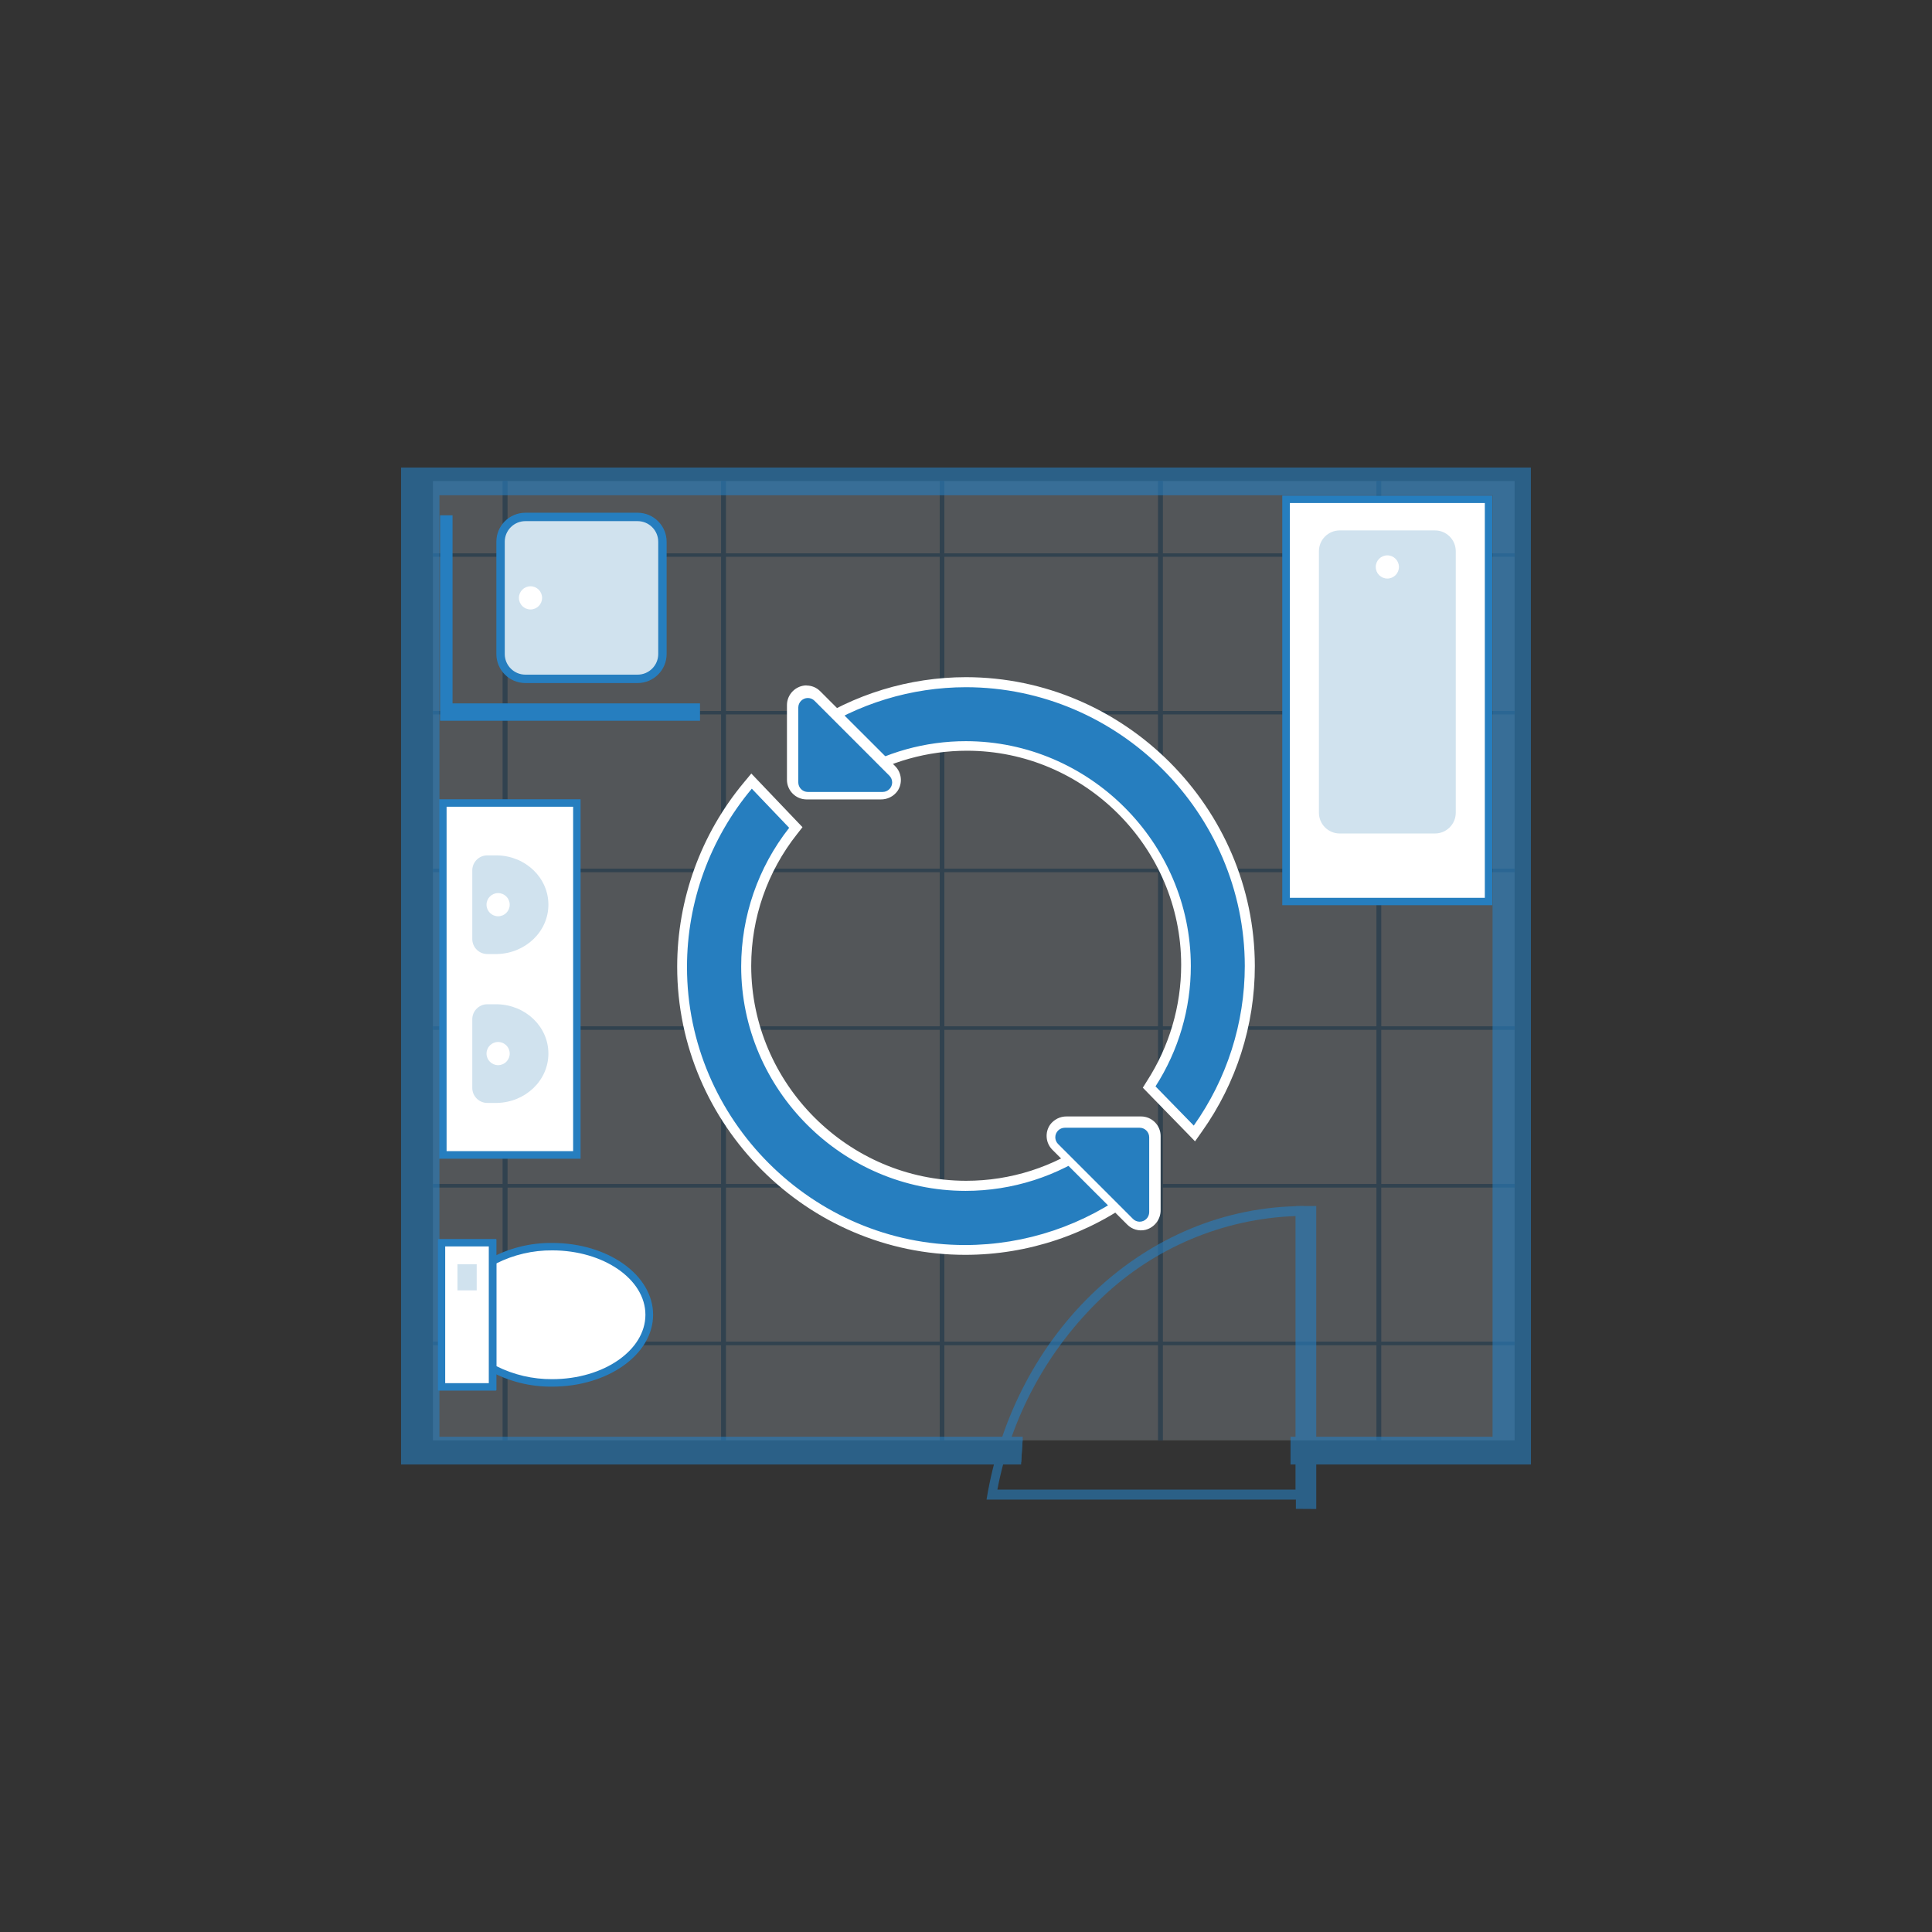 <?xml version="1.0" encoding="UTF-8" standalone="no"?>
<!DOCTYPE svg PUBLIC "-//W3C//DTD SVG 1.1//EN" "http://www.w3.org/Graphics/SVG/1.1/DTD/svg11.dtd">
<svg width="100%" height="100%" viewBox="0 0 460 460" version="1.1" xmlns="http://www.w3.org/2000/svg" xmlns:xlink="http://www.w3.org/1999/xlink" xml:space="preserve" xmlns:serif="http://www.serif.com/" style="fill-rule:evenodd;clip-rule:evenodd;stroke-miterlimit:10;">
    <rect x="0" y="0" width="460" height="460" fill="#333333" stroke="none"/>
    <g transform="matrix(1,0,0,1,30,30)">
        <g opacity="0.2">
            <rect x="73.08" y="84.54" width="257.54" height="228.4" style="fill:rgb(208,226,238);fill-rule:nonzero;"/>
            <g>
                <clipPath id="_clip1">
                    <rect x="73.08" y="84.54" width="257.54" height="228.4"/>
                </clipPath>
                <g clip-path="url(#_clip1)">
                    <path d="M90.8,102.53L37.7,102.53L37.7,64.2L90.8,64.2L90.8,102.53ZM38.8,101.75L89.71,101.75L89.71,65L38.79,65L38.8,101.75Z" style="fill:rgb(38,126,191);fill-rule:nonzero;"/>
                    <path d="M142.81,102.53L89.71,102.53L89.71,64.2L142.81,64.2L142.81,102.53ZM90.81,101.75L141.73,101.75L141.73,65L90.8,65L90.81,101.75Z" style="fill:rgb(38,126,191);fill-rule:nonzero;"/>
                    <path d="M194.82,102.53L141.72,102.53L141.72,64.2L194.82,64.2L194.82,102.53ZM142.82,101.75L193.75,101.75L193.75,65L142.81,65L142.82,101.75Z" style="fill:rgb(38,126,191);fill-rule:nonzero;"/>
                    <path d="M246.83,102.53L193.74,102.53L193.74,64.2L246.83,64.2L246.83,102.53ZM194.83,101.75L245.76,101.75L245.76,65L194.82,65L194.83,101.75Z" style="fill:rgb(38,126,191);fill-rule:nonzero;"/>
                    <path d="M298.84,102.53L245.75,102.53L245.75,64.2L298.84,64.2L298.84,102.53ZM246.84,101.75L297.77,101.75L297.77,65L246.83,65L246.84,101.75Z" style="fill:rgb(38,126,191);fill-rule:nonzero;"/>
                    <path d="M350.85,102.53L297.76,102.53L297.76,64.2L350.85,64.2L350.85,102.53ZM298.85,101.75L349.78,101.75L349.78,65L298.84,65L298.85,101.75Z" style="fill:rgb(38,126,191);fill-rule:nonzero;"/>
                    <path d="M90.8,140.07L37.7,140.07L37.7,101.75L90.8,101.75L90.8,140.07ZM38.8,139.29L89.71,139.29L89.71,102.53L38.79,102.53L38.8,139.29Z" style="fill:rgb(38,126,191);fill-rule:nonzero;"/>
                    <path d="M142.81,140.07L89.71,140.07L89.71,101.75L142.81,101.75L142.81,140.07ZM90.81,139.29L141.73,139.29L141.73,102.53L90.8,102.53L90.81,139.29Z" style="fill:rgb(38,126,191);fill-rule:nonzero;"/>
                    <path d="M194.82,140.07L141.72,140.07L141.72,101.75L194.82,101.75L194.82,140.07ZM142.82,139.29L193.75,139.29L193.75,102.53L142.81,102.53L142.82,139.29Z" style="fill:rgb(38,126,191);fill-rule:nonzero;"/>
                    <path d="M246.83,140.07L193.74,140.07L193.74,101.75L246.83,101.75L246.83,140.07ZM194.83,139.29L245.76,139.29L245.76,102.53L194.82,102.53L194.83,139.29Z" style="fill:rgb(38,126,191);fill-rule:nonzero;"/>
                    <path d="M298.84,140.07L245.75,140.07L245.75,101.75L298.84,101.75L298.84,140.07ZM246.84,139.29L297.77,139.29L297.77,102.53L246.83,102.53L246.84,139.29Z" style="fill:rgb(38,126,191);fill-rule:nonzero;"/>
                    <path d="M350.85,140.07L297.76,140.07L297.76,101.75L350.85,101.75L350.85,140.07ZM298.85,139.29L349.78,139.29L349.78,102.53L298.84,102.53L298.85,139.29Z" style="fill:rgb(38,126,191);fill-rule:nonzero;"/>
                    <path d="M90.8,177.62L37.7,177.62L37.7,139.29L90.8,139.29L90.8,177.62ZM38.8,176.84L89.71,176.84L89.71,140.07L38.79,140.07L38.8,176.84Z" style="fill:rgb(38,126,191);fill-rule:nonzero;"/>
                    <path d="M142.81,177.62L89.71,177.62L89.71,139.29L142.81,139.29L142.81,177.62ZM90.81,176.84L141.73,176.84L141.73,140.07L90.8,140.07L90.81,176.84Z" style="fill:rgb(38,126,191);fill-rule:nonzero;"/>
                    <path d="M194.82,177.62L141.72,177.62L141.72,139.29L194.82,139.29L194.82,177.62ZM142.82,176.84L193.75,176.84L193.75,140.07L142.81,140.07L142.82,176.84Z" style="fill:rgb(38,126,191);fill-rule:nonzero;"/>
                    <path d="M246.83,177.62L193.74,177.62L193.74,139.29L246.83,139.29L246.83,177.62ZM194.83,176.84L245.76,176.84L245.76,140.07L194.82,140.07L194.83,176.84Z" style="fill:rgb(38,126,191);fill-rule:nonzero;"/>
                    <path d="M298.84,177.62L245.75,177.62L245.75,139.29L298.84,139.29L298.84,177.62ZM246.84,176.84L297.77,176.84L297.77,140.07L246.83,140.07L246.84,176.84Z" style="fill:rgb(38,126,191);fill-rule:nonzero;"/>
                    <path d="M350.85,177.62L297.76,177.62L297.76,139.29L350.85,139.29L350.85,177.62ZM298.85,176.84L349.78,176.84L349.78,140.07L298.84,140.07L298.85,176.84Z" style="fill:rgb(38,126,191);fill-rule:nonzero;"/>
                    <path d="M90.8,215.16L37.7,215.16L37.7,176.84L90.8,176.84L90.8,215.16ZM38.8,214.38L89.71,214.38L89.71,177.62L38.79,177.62L38.8,214.38Z" style="fill:rgb(38,126,191);fill-rule:nonzero;"/>
                    <path d="M142.81,215.16L89.71,215.16L89.71,176.84L142.81,176.84L142.81,215.16ZM90.81,214.38L141.73,214.38L141.73,177.62L90.8,177.62L90.81,214.38Z" style="fill:rgb(38,126,191);fill-rule:nonzero;"/>
                    <path d="M194.82,215.16L141.72,215.16L141.72,176.84L194.82,176.84L194.82,215.16ZM142.82,214.38L193.75,214.38L193.75,177.62L142.81,177.62L142.82,214.38Z" style="fill:rgb(38,126,191);fill-rule:nonzero;"/>
                    <path d="M246.83,215.16L193.74,215.16L193.74,176.84L246.83,176.84L246.83,215.16ZM194.83,214.38L245.76,214.38L245.76,177.62L194.82,177.62L194.83,214.38Z" style="fill:rgb(38,126,191);fill-rule:nonzero;"/>
                    <path d="M298.84,215.16L245.75,215.16L245.75,176.84L298.84,176.84L298.84,215.16ZM246.84,214.38L297.77,214.38L297.77,177.62L246.83,177.62L246.84,214.38Z" style="fill:rgb(38,126,191);fill-rule:nonzero;"/>
                    <path d="M350.85,215.16L297.76,215.16L297.76,176.84L350.85,176.84L350.85,215.16ZM298.85,214.38L349.78,214.38L349.78,177.62L298.84,177.62L298.85,214.38Z" style="fill:rgb(38,126,191);fill-rule:nonzero;"/>
                    <path d="M90.8,252.71L37.7,252.71L37.7,214.38L90.8,214.38L90.8,252.71ZM38.8,251.93L89.71,251.93L89.71,215.16L38.79,215.16L38.8,251.93Z" style="fill:rgb(38,126,191);fill-rule:nonzero;"/>
                    <path d="M142.81,252.71L89.71,252.71L89.71,214.38L142.81,214.38L142.81,252.71ZM90.81,251.93L141.73,251.93L141.73,215.16L90.8,215.16L90.81,251.93Z" style="fill:rgb(38,126,191);fill-rule:nonzero;"/>
                    <path d="M194.82,252.71L141.72,252.71L141.72,214.38L194.82,214.38L194.82,252.71ZM142.82,251.93L193.75,251.93L193.75,215.16L142.81,215.16L142.82,251.93Z" style="fill:rgb(38,126,191);fill-rule:nonzero;"/>
                    <path d="M246.83,252.71L193.74,252.71L193.74,214.38L246.83,214.38L246.83,252.71ZM194.83,251.93L245.76,251.93L245.76,215.16L194.82,215.16L194.83,251.93Z" style="fill:rgb(38,126,191);fill-rule:nonzero;"/>
                    <path d="M298.84,252.71L245.75,252.71L245.75,214.38L298.84,214.38L298.84,252.71ZM246.84,251.93L297.77,251.93L297.77,215.16L246.83,215.16L246.84,251.93Z" style="fill:rgb(38,126,191);fill-rule:nonzero;"/>
                    <path d="M350.85,252.71L297.76,252.71L297.76,214.38L350.85,214.38L350.85,252.71ZM298.85,251.93L349.78,251.93L349.78,215.16L298.84,215.16L298.85,251.93Z" style="fill:rgb(38,126,191);fill-rule:nonzero;"/>
                    <path d="M90.8,290.25L37.7,290.25L37.7,251.93L90.8,251.93L90.8,290.25ZM38.8,289.47L89.71,289.47L89.71,252.71L38.79,252.71L38.8,289.47Z" style="fill:rgb(38,126,191);fill-rule:nonzero;"/>
                    <path d="M142.81,290.25L89.71,290.25L89.71,251.93L142.81,251.93L142.81,290.25ZM90.81,289.47L141.73,289.47L141.73,252.71L90.8,252.71L90.81,289.47Z" style="fill:rgb(38,126,191);fill-rule:nonzero;"/>
                    <path d="M194.82,290.25L141.72,290.25L141.72,251.93L194.82,251.93L194.82,290.25ZM142.82,289.47L193.75,289.47L193.75,252.71L142.81,252.71L142.82,289.47Z" style="fill:rgb(38,126,191);fill-rule:nonzero;"/>
                    <path d="M246.83,290.25L193.74,290.25L193.74,251.93L246.83,251.93L246.83,290.25ZM194.83,289.47L245.76,289.47L245.76,252.71L194.82,252.71L194.83,289.47Z" style="fill:rgb(38,126,191);fill-rule:nonzero;"/>
                    <path d="M298.84,290.25L245.75,290.25L245.75,251.93L298.84,251.93L298.84,290.25ZM246.84,289.47L297.77,289.47L297.77,252.71L246.83,252.71L246.84,289.47Z" style="fill:rgb(38,126,191);fill-rule:nonzero;"/>
                    <path d="M350.85,290.25L297.76,290.25L297.76,251.93L350.85,251.93L350.85,290.25ZM298.85,289.47L349.78,289.47L349.78,252.71L298.84,252.71L298.85,289.47Z" style="fill:rgb(38,126,191);fill-rule:nonzero;"/>
                    <path d="M90.8,327.8L37.7,327.8L37.7,289.47L90.8,289.47L90.8,327.8ZM38.8,327.02L89.71,327.02L89.71,290.25L38.79,290.25L38.8,327.02Z" style="fill:rgb(38,126,191);fill-rule:nonzero;"/>
                    <path d="M142.81,327.8L89.71,327.8L89.71,289.47L142.81,289.47L142.81,327.8ZM90.81,327.02L141.73,327.02L141.73,290.25L90.8,290.25L90.81,327.02Z" style="fill:rgb(38,126,191);fill-rule:nonzero;"/>
                    <path d="M194.82,327.8L141.72,327.8L141.72,289.47L194.82,289.47L194.82,327.8ZM142.82,327.02L193.75,327.02L193.75,290.25L142.81,290.25L142.82,327.02Z" style="fill:rgb(38,126,191);fill-rule:nonzero;"/>
                    <path d="M246.83,327.8L193.74,327.8L193.74,289.47L246.83,289.47L246.83,327.8ZM194.83,327.02L245.76,327.02L245.76,290.25L194.82,290.25L194.83,327.02Z" style="fill:rgb(38,126,191);fill-rule:nonzero;"/>
                    <path d="M298.84,327.8L245.75,327.8L245.75,289.47L298.84,289.47L298.84,327.8ZM246.84,327.02L297.77,327.02L297.77,290.25L246.83,290.25L246.84,327.02Z" style="fill:rgb(38,126,191);fill-rule:nonzero;"/>
                    <path d="M350.85,327.8L297.76,327.8L297.76,289.47L350.85,289.47L350.85,327.8ZM298.85,327.02L349.78,327.02L349.78,290.25L298.84,290.25L298.85,327.02Z" style="fill:rgb(38,126,191);fill-rule:nonzero;"/>
                </g>
            </g>
        </g>
    </g>
    <g transform="matrix(1,0,0,1,30,30)">
        <g opacity="0.6">
            <g>
                <path d="M278.47,259.51L278.47,324.67L207.47,324.67C210.789,307.233 219.476,291.261 232.31,279C244.79,267.082 261.224,260.154 278.47,259.54M280.35,257.17C242.71,257.17 211.35,287.3 204.89,327.05L280.58,327.05L280.58,257.14L280.35,257.17Z" style="fill:rgb(38,126,191);fill-rule:nonzero;"/>
                <path d="M278.54,257.17L278.54,329.25L283.39,329.28L283.39,257.14L278.54,257.17Z" style="fill:rgb(38,126,191);fill-rule:nonzero;"/>
            </g>
            <path d="M333.74,81.88L66.26,81.88L66.26,318.12L213.12,318.12L213.51,312.64L73.85,312.64L73.85,87.36L326.15,87.36L326.15,312.64L278.04,312.64L278.04,318.12L333.74,318.12L333.74,81.88Z" style="fill:rgb(38,126,191);fill-rule:nonzero;"/>
            <path d="M334.51,318.68L277.27,318.68L277.27,312.08L325.37,312.08L325.37,87.92L74.63,87.92L74.63,312.08L213.51,312.08L213.12,318.68L65.49,318.68L65.49,81.32L334.49,81.32M278.82,317.56L333,317.56L333,82.44L67,82.44L67,317.56L211.77,317.56L211.77,313.2L73.08,313.2L73.08,86.8L326.92,86.8L326.92,313.2L278.82,313.2L278.82,317.56Z" style="fill:rgb(38,126,191);fill-rule:nonzero;"/>
        </g>
    </g>
    <g transform="matrix(1,0,0,1,30,30)">
        <path d="M101.5,299.26C96.545,299.307 91.656,298.114 87.28,295.79L87.28,270.29C91.656,267.966 96.545,266.773 101.5,266.82C114.22,266.82 124.56,274.1 124.56,283.04C124.56,291.98 114.22,299.26 101.5,299.26Z" style="fill:white;fill-rule:nonzero;"/>
    </g>
    <g transform="matrix(1,0,0,1,30,30)">
        <path d="M101.5,267.71C113.73,267.71 123.67,274.59 123.67,283.04C123.67,291.49 113.73,298.37 101.5,298.37C96.869,298.409 92.296,297.343 88.16,295.26L88.16,270.82C92.296,268.737 96.869,267.671 101.5,267.71M101.5,265.94C96.216,265.878 91.006,267.198 86.39,269.77L86.39,296.31C91.004,298.89 96.215,300.214 101.5,300.15C114.73,300.15 125.5,292.49 125.5,283.04C125.5,273.59 114.78,265.94 101.5,265.94Z" style="fill:rgb(38,126,191);fill-rule:nonzero;"/>
    </g>
    <g transform="matrix(1,0,0,1,30,30)">
        <rect x="75.16" y="265.88" width="12.1" height="34.32" style="fill:white;"/>
    </g>
    <g transform="matrix(1,0,0,1,30,30)">
        <path d="M86.38,266.77L86.38,299.32L76,299.32L76,266.77L86.38,266.77M88,265L74.47,265C74.467,265 74.463,265 74.46,265C74.359,265 74.275,265.08 74.27,265.18L74.27,300.92C74.275,301.02 74.359,301.1 74.46,301.1C74.463,301.1 74.467,301.1 74.47,301.1L88,301.1C88.003,301.1 88.007,301.1 88.01,301.1C88.111,301.1 88.195,301.02 88.2,300.92L88.2,265.17C88.19,265.07 88.101,264.994 88,265Z" style="fill:rgb(38,126,191);fill-rule:nonzero;"/>
    </g>
    <g transform="matrix(1,0,0,1,30,30)">
        <path d="M78.92,271L78.92,277.23L83.5,277.23L83.5,271L78.92,271Z" style="fill:rgb(208,226,238);fill-rule:nonzero;"/>
    </g>
    <g transform="matrix(1,0,0,1,30,30)">
        <rect x="75.45" y="161.19" width="31.9" height="83.81" style="fill:white;"/>
    </g>
    <g transform="matrix(1,0,0,1,30,30)">
        <path d="M106.46,162.08L106.46,244.08L76.33,244.08L76.33,162.08L106.46,162.08M108.23,160.3L74.56,160.3L74.56,245.89L108.23,245.89L108.23,160.3Z" style="fill:rgb(38,126,191);fill-rule:nonzero;"/>
    </g>
    <g transform="matrix(1,0,0,1,30,30)">
        <path d="M88.41,173.66L86,173.66C84.055,173.665 82.455,175.265 82.45,177.21L82.45,193.6C82.455,195.545 84.055,197.145 86,197.15L88.37,197.15C95.14,196.99 100.57,191.79 100.57,185.4C100.57,179.01 95.18,173.82 88.41,173.66Z" style="fill:rgb(208,226,238);fill-rule:nonzero;"/>
    </g>
    <g transform="matrix(1,0,0,1,30,30)">
        <circle cx="88.6" cy="185.4" r="2.76" style="fill:white;"/>
    </g>
    <g transform="matrix(1,0,0,1,30,30)">
        <path d="M88.41,209.11L86,209.11C84.055,209.115 82.455,210.715 82.45,212.66L82.45,229.05C82.455,230.995 84.055,232.595 86,232.6L88.37,232.6C95.14,232.44 100.57,227.24 100.57,220.85C100.57,214.46 95.18,209.27 88.41,209.11Z" style="fill:rgb(208,226,238);fill-rule:nonzero;"/>
    </g>
    <g transform="matrix(1,0,0,1,30,30)">
        <circle cx="88.6" cy="220.85" r="2.76" style="fill:white;"/>
    </g>
    <g transform="matrix(1,0,0,1,30,30)">
        <rect x="276.22" y="89.27" width="48.19" height="95.76" style="fill:white;"/>
    </g>
    <g transform="matrix(1,0,0,1,30,29.614)">
        <path d="M323.53,90.15L323.53,184.15L277.11,184.15L277.11,90.15L323.53,90.15M325.3,88.38L275.3,88.38L275.3,185.91L325.3,185.91L325.3,88.38Z" style="fill:rgb(38,126,191);fill-rule:nonzero;"/>
    </g>
    <g transform="matrix(-1,-7.65714e-16,7.65714e-16,-1,630.64,294.74)">
        <path d="M316.61,101.24C316.61,98.508 314.392,96.29 311.66,96.29L288.98,96.29C286.248,96.29 284.03,98.508 284.03,101.24L284.03,163.5C284.03,166.232 286.248,168.45 288.98,168.45L311.66,168.45C314.392,168.45 316.61,166.232 316.61,163.5L316.61,101.24Z" style="fill:rgb(208,226,238);"/>
    </g>
    <g transform="matrix(1,0,0,1,30,30)">
        <circle cx="300.32" cy="104.99" r="2.76" style="fill:white;"/>
    </g>
    <g transform="matrix(1,0,0,1,30,30)">
        <path d="M127.72,98.99C127.72,95.728 125.072,93.08 121.81,93.08L95.09,93.08C91.828,93.08 89.18,95.728 89.18,98.99L89.18,125.72C89.18,128.982 91.828,131.63 95.09,131.63L121.81,131.63C125.072,131.63 127.72,128.982 127.72,125.72L127.72,98.99Z" style="fill:rgb(208,226,238);stroke:rgb(38,126,191);stroke-width:2px;"/>
    </g>
    <g transform="matrix(1,0,0,1,30,30)">
        <circle cx="96.31" cy="112.35" r="2.76" style="fill:white;"/>
    </g>
    <g transform="matrix(1,0,0,1,29.847,30)">
        <path d="M136.82,137.47L77.9,137.47L77.9,92.69L74.93,92.69L74.93,141.61L136.82,141.61L136.82,137.47Z" style="fill:rgb(38,126,191);fill-rule:nonzero;"/>
    </g>
    <g transform="matrix(1,0,0,1,30,30)">
        <path d="M243.6,228.84L244.11,228.04C249.482,219.638 252.337,209.871 252.337,199.899C252.337,171.241 228.755,147.659 200.097,147.659C190.586,147.659 181.254,150.257 173.11,155.17L172.3,155.66L161.54,144.6L162.73,143.8C173.819,136.376 186.868,132.412 200.213,132.412C237.177,132.412 267.593,162.828 267.593,199.792C267.593,213.735 263.265,227.34 255.21,238.72L254.38,239.9L243.6,228.84Z" style="fill:rgb(38,126,191);fill-rule:nonzero;"/>
    </g>
    <g transform="matrix(1,0,0,1,30,30)">
        <path d="M200,133.62C236.398,133.664 266.336,163.602 266.38,200C266.362,213.617 262.116,226.898 254.23,238L245.12,228.66C250.612,220.111 253.532,210.161 253.53,200C253.497,170.647 229.353,146.503 200,146.47C190.305,146.463 180.792,149.117 172.5,154.14L163.4,144.8C174.218,137.524 186.962,133.631 200,133.62M200,131.23C186.489,131.242 173.283,135.273 162.07,142.81L159.67,144.41L161.67,146.47L170.77,155.81L172.1,157.17L173.73,156.17C181.715,151.314 190.884,148.745 200.23,148.745C228.208,148.745 251.23,171.767 251.23,199.745C251.23,209.542 248.407,219.135 243.1,227.37L242.1,228.97L243.43,230.34L252.53,239.68L254.53,241.75L256.2,239.39C264.371,227.882 268.765,214.114 268.77,200C268.726,162.29 237.71,131.274 200,131.23Z" style="fill:white;fill-rule:nonzero;"/>
    </g>
    <g transform="matrix(1,0,0,1,30,30)">
        <path d="M200,267.58C199.926,267.58 199.852,267.58 199.777,267.58C162.819,267.58 132.407,237.168 132.407,200.21C132.407,184.417 137.961,169.117 148.09,157L148.95,156L159.49,167L158.85,167.81C151.588,176.963 147.645,188.316 147.67,200C147.697,228.697 171.303,252.303 200,252.33C210.83,252.341 221.395,248.954 230.2,242.65L231.05,242.05L241.58,253.05L240.51,253.86C228.881,262.754 214.641,267.577 200,267.58Z" style="fill:rgb(38,126,191);fill-rule:nonzero;"/>
    </g>
    <g transform="matrix(1,0,0,1,30,30)">
        <path d="M149,157.78L157.9,167.1C150.498,176.513 146.472,188.146 146.472,200.12C146.472,229.426 170.587,253.54 199.892,253.54C211.007,253.54 221.849,250.072 230.9,243.62L239.79,252.95C228.277,261.698 214.209,266.437 199.749,266.437C163.444,266.437 133.569,236.563 133.569,200.257C133.569,184.73 139.034,169.687 149,157.78M148.88,154.18L147.16,156.25C136.873,168.577 131.234,184.134 131.234,200.19C131.234,237.812 162.192,268.77 199.814,268.77C214.761,268.77 229.305,263.884 241.22,254.86L243.37,253.24L241.51,251.24L232.63,242L231.2,240.5L229.51,241.7C220.904,247.854 210.58,251.156 200,251.14C171.958,251.107 148.893,228.042 148.86,200C148.846,188.594 152.701,177.515 159.79,168.58L161.07,166.95L159.64,165.45L150.75,156.13L148.89,154.18L148.88,154.18Z" style="fill:white;fill-rule:nonzero;"/>
    </g>
    <g transform="matrix(1,0,0,1,30,30)">
        <path d="M158.27,156L158.27,138.31C158.239,136.836 159.125,135.487 160.49,134.93C161.767,134.434 163.222,134.741 164.19,135.71L182,153.54C183.124,154.648 183.348,156.394 182.54,157.75C181.875,158.828 180.686,159.476 179.42,159.45L161.74,159.45C161.737,159.45 161.733,159.45 161.73,159.45C159.836,159.45 158.275,157.894 158.27,156Z" style="fill:rgb(38,126,191);fill-rule:nonzero;"/>
    </g>
    <g transform="matrix(1,0,0,1,30,30)">
        <path d="M162.35,136.19C162.948,136.191 163.522,136.433 163.94,136.86L181.76,154.69C182.182,155.115 182.42,155.691 182.42,156.29C182.42,157.531 181.401,158.554 180.16,158.56L162.34,158.56C161.095,158.56 160.07,157.535 160.07,156.29L160.07,138.46C160.07,137.215 161.095,136.19 162.34,136.19C162.343,136.19 162.347,136.19 162.35,136.19M162.05,133.19C159.485,133.195 157.375,135.305 157.37,137.87L157.37,155.68C157.375,158.238 159.482,160.34 162.04,160.34L179.69,160.34C181.269,160.37 182.766,159.621 183.69,158.34C184.947,156.493 184.71,153.989 183.13,152.41L165.3,134.59C164.436,133.711 163.253,133.216 162.02,133.22L162.05,133.19Z" style="fill:white;fill-rule:nonzero;"/>
    </g>
    <g transform="matrix(1,0,0,1,30,30)">
        <path d="M244.52,257.86C244.551,259.334 243.665,260.683 242.3,261.24C241.023,261.736 239.568,261.429 238.6,260.46L220.78,242.63C219.656,241.522 219.432,239.776 220.24,238.42C220.902,237.339 222.093,236.69 223.36,236.72L241.05,236.72C241.053,236.72 241.057,236.72 241.06,236.72C242.958,236.72 244.52,238.282 244.52,240.18L244.52,257.86Z" style="fill:rgb(38,126,191);fill-rule:nonzero;"/>
    </g>
    <g transform="matrix(1,0,0,1,30,30)">
        <path d="M241.35,238.51C242.595,238.51 243.62,239.535 243.62,240.78L243.62,258.6C243.62,258.603 243.62,258.607 243.62,258.61C243.62,259.855 242.595,260.88 241.35,260.88C241.347,260.88 241.343,260.88 241.34,260.88C240.742,260.879 240.168,260.637 239.75,260.21L221.92,242.38C221.498,241.955 221.26,241.379 221.26,240.78C221.26,239.535 222.285,238.51 223.53,238.51L240.92,238.51M241.68,235.82L224,235.82C222.421,235.79 220.924,236.539 220,237.82C218.743,239.667 218.98,242.171 220.56,243.75L238.39,261.57C239.516,262.717 241.166,263.193 242.73,262.82C244.88,262.27 246.381,260.298 246.34,258.08L246.34,240.48C246.34,237.924 244.236,235.82 241.68,235.82Z" style="fill:white;fill-rule:nonzero;"/>
    </g>
</svg>
